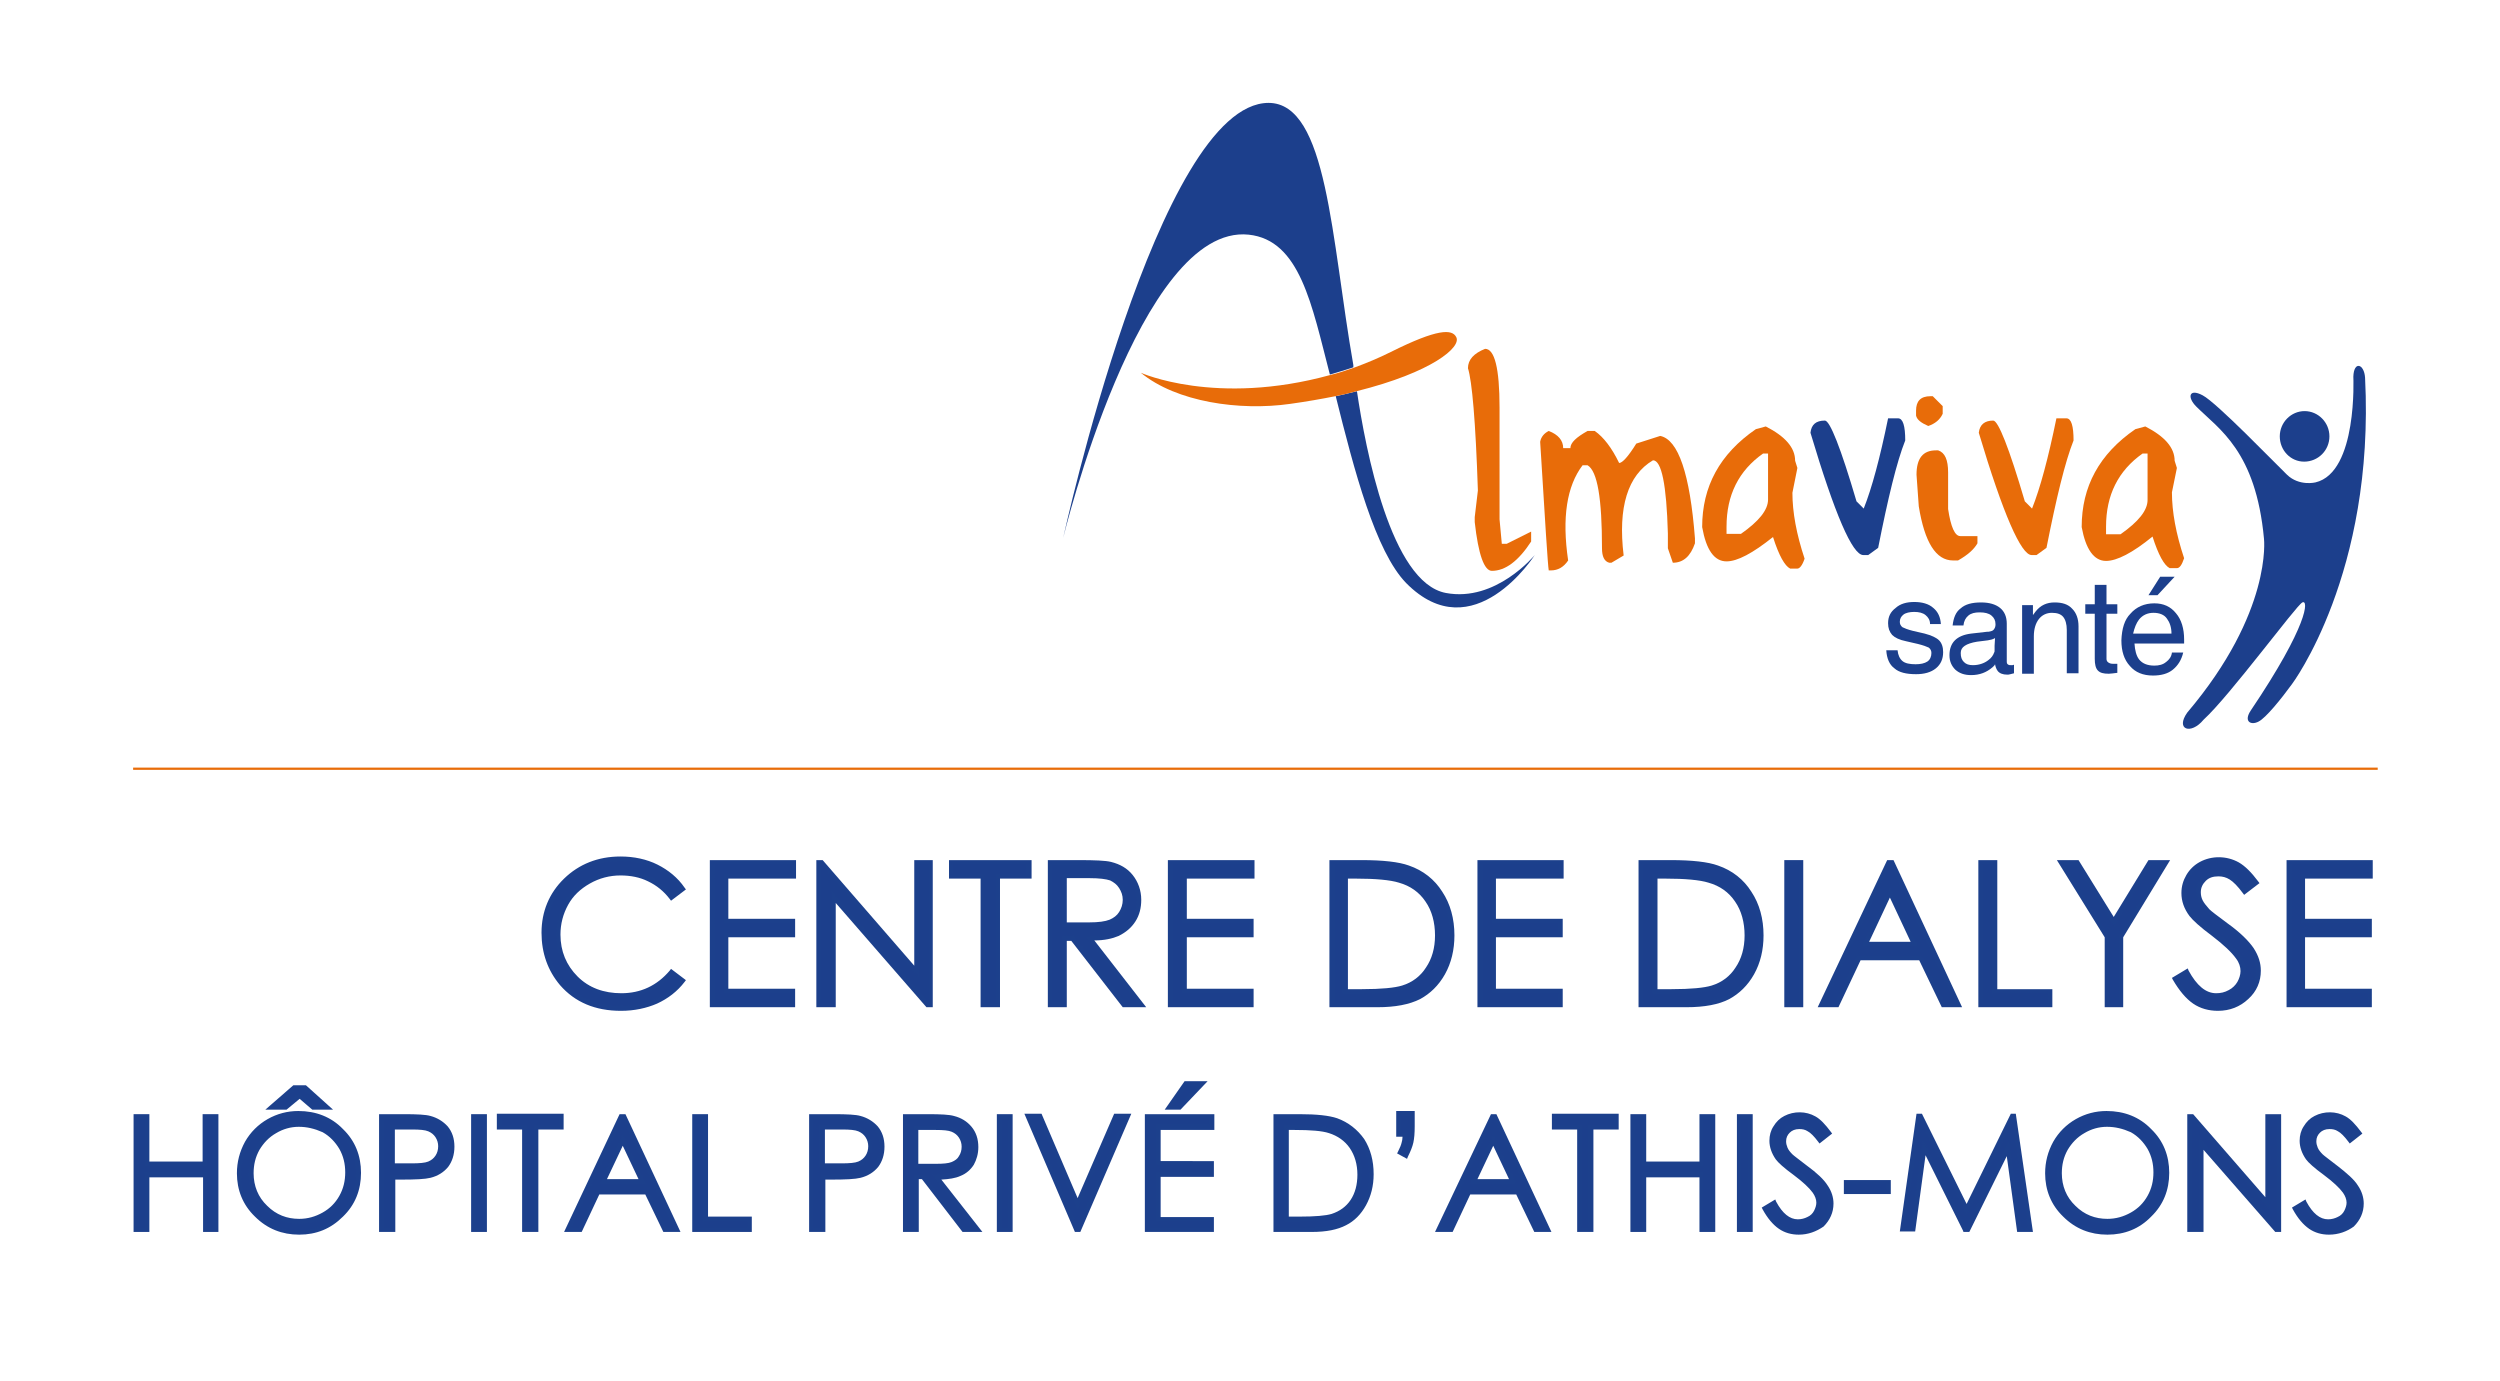 <?xml version="1.0" encoding="utf-8"?>
<!-- Generator: Adobe Illustrator 28.1.0, SVG Export Plug-In . SVG Version: 6.00 Build 0)  -->
<svg version="1.1" id="Calque_1" xmlns="http://www.w3.org/2000/svg" xmlns:xlink="http://www.w3.org/1999/xlink" x="0px" y="0px"
	 viewBox="0 0 554 306.1" style="enable-background:new 0 0 554 306.1;" xml:space="preserve">
<style type="text/css">
	.st0{enable-background:new    ;}
	.st1{fill:#1C3F8C;}
	.st2{fill:#1C408C;}
	.st3{fill:#E86C09;}
</style>
<g class="st0">
	<g>
		<path class="st1" d="M151.4,196.9l-2.5,1.9c-1.4-1.8-3-3.1-5-4.1c-1.9-0.9-4-1.4-6.3-1.4c-2.5,0-4.9,0.6-7,1.8
			c-2.1,1.2-3.8,2.8-5,4.9s-1.8,4.3-1.8,6.9c0,3.9,1.3,7.1,4,9.6s6,3.9,10,3.9c4.4,0,8.1-1.7,11.1-5.2l2.5,1.9
			c-1.6,2-3.5,3.6-5.9,4.7c-2.4,1.1-5,1.6-7.9,1.6c-5.5,0-9.9-1.8-13.1-5.5c-2.7-3.1-4-6.9-4-11.3c0-4.6,1.6-8.5,4.9-11.7
			s7.3-4.7,12.2-4.7c3,0,5.6,0.6,8,1.8C148,193.2,149.9,194.8,151.4,196.9z"/>
	</g>
	<g>
		<path class="st1" d="M157.8,191.1h18.1v3.1h-15v9.9h14.8v3.1h-14.8v12.4h14.8v3.1h-18V191.1z"/>
	</g>
	<g>
		<path class="st1" d="M181.4,222.7v-31.6h0.7l21,24.2v-24.2h3.1v31.6h-0.7l-20.9-23.9v23.9H181.4z"/>
	</g>
	<g>
		<path class="st1" d="M210.8,194.2v-3.1h17.3v3.1h-7v28.5h-3.2v-28.5H210.8z"/>
	</g>
	<g>
		<path class="st1" d="M232.8,191.1h6.3c3.5,0,5.9,0.1,7.1,0.4c1.9,0.4,3.4,1.4,4.6,2.8c1.2,1.4,1.8,3.2,1.8,5.2
			c0,1.7-0.4,3.2-1.2,4.5c-0.8,1.3-2,2.3-3.5,3s-3.6,1-6.2,1l11.4,14.7h-3.9L237.8,208H236v14.7h-3.2V191.1z M236,194.2v10.7l5.4,0
			c2.1,0,3.7-0.2,4.7-0.6c1-0.4,1.8-1,2.4-1.9c0.6-0.9,0.9-1.9,0.9-3c0-1.1-0.3-2-0.9-2.9c-0.6-0.9-1.3-1.5-2.3-1.9
			c-0.9-0.4-2.5-0.6-4.6-0.6H236z"/>
	</g>
	<g>
		<path class="st1" d="M259.4,191.1h18.1v3.1h-15v9.9h14.8v3.1h-14.8v12.4h14.8v3.1h-18V191.1z"/>
	</g>
	<g>
		<path class="st1" d="M295.1,222.7v-31.6h6.6c4.7,0,8.2,0.4,10.3,1.1c3.1,1.1,5.5,2.9,7.2,5.6c1.7,2.7,2.6,5.8,2.6,9.5
			c0,3.2-0.7,6-2.1,8.4c-1.4,2.4-3.1,4.2-5.3,5.3c-2.2,1.1-5.2,1.7-9.2,1.7H295.1z M298.1,219.7h3.7c4.4,0,7.4-0.3,9.1-0.8
			c2.4-0.8,4.2-2.2,5.6-4.2c1.4-2,2-4.5,2-7.4c0-3-0.7-5.7-2.2-7.8c-1.5-2.2-3.5-3.6-6.2-4.4c-2-0.6-5.2-0.9-9.8-0.9h-2.2V219.7z"/>
	</g>
	<g>
		<path class="st1" d="M327.9,191.1H346v3.1h-15v9.9h14.8v3.1H331v12.4h14.8v3.1h-18V191.1z"/>
	</g>
	<g>
		<path class="st1" d="M363.6,222.7v-31.6h6.6c4.7,0,8.2,0.4,10.3,1.1c3.1,1.1,5.5,2.9,7.2,5.6c1.7,2.7,2.6,5.8,2.6,9.5
			c0,3.2-0.7,6-2.1,8.4c-1.4,2.4-3.1,4.2-5.3,5.3c-2.2,1.1-5.2,1.7-9.2,1.7H363.6z M366.7,219.7h3.7c4.4,0,7.4-0.3,9.1-0.8
			c2.4-0.8,4.2-2.2,5.6-4.2c1.4-2,2-4.5,2-7.4c0-3-0.7-5.7-2.2-7.8c-1.5-2.2-3.5-3.6-6.2-4.4c-2-0.6-5.2-0.9-9.8-0.9h-2.2V219.7z"/>
	</g>
	<g>
		<path class="st1" d="M395.9,191.1h3.2v31.6h-3.2V191.1z"/>
	</g>
	<g>
		<path class="st1" d="M419.2,191.1l14.7,31.6h-3.4l-5-10.4H412l-4.9,10.4h-3.5l14.9-31.6H419.2z M418.8,197.8l-5.4,11.4h10.8
			L418.8,197.8z"/>
	</g>
	<g>
		<path class="st1" d="M438.9,191.1h3.2v28.6h12.2v3.1h-15.3V191.1z"/>
	</g>
	<g>
		<path class="st1" d="M456.7,191.1h3.6l8.1,13l8-13h3.7l-10,16.5v15.1h-3.1v-15.1L456.7,191.1z"/>
	</g>
	<g>
		<path class="st1" d="M482,216.8l2.7-1.6c1.9,3.5,4.1,5.2,6.6,5.2c1.1,0,2.1-0.2,3-0.7c0.9-0.5,1.6-1.2,2.1-2
			c0.5-0.8,0.7-1.7,0.7-2.6c0-1.1-0.4-2.1-1.1-3.1c-1-1.4-2.8-3.1-5.4-5.1c-2.6-2-4.3-3.4-4.9-4.3c-1.1-1.5-1.7-3.1-1.7-4.8
			c0-1.4,0.3-2.6,1-3.8c0.7-1.1,1.6-2,2.8-2.7c1.2-0.7,2.5-1,3.9-1c1.5,0,2.9,0.4,4.2,1.1c1.3,0.7,2.7,2.1,4.1,4.1l-2.6,2
			c-1.2-1.6-2.2-2.6-3-3.1c-0.8-0.5-1.8-0.8-2.7-0.8c-1.3,0-2.3,0.4-3.1,1.2c-0.8,0.8-1.2,1.7-1.2,2.9c0,0.7,0.1,1.4,0.4,2
			c0.3,0.6,0.8,1.3,1.6,2.1c0.4,0.4,1.8,1.5,4.1,3.2c2.7,2,4.6,3.8,5.6,5.4c1,1.6,1.5,3.2,1.5,4.7c0,2.3-0.9,4.3-2.6,6
			c-1.7,1.7-3.9,2.5-6.3,2.5c-1.9,0-3.7-0.5-5.2-1.5C484.7,220.9,483.3,219.2,482,216.8z"/>
	</g>
	<g>
		<path class="st1" d="M507.2,191.1h18.1v3.1h-15v9.9h14.8v3.1h-14.8v12.4h14.8v3.1h-18V191.1z"/>
	</g>
</g>
<g class="st0">
	<g>
		<path class="st2" d="M137.6,224c-5.7,0-10.2-1.9-13.5-5.7c-2.7-3.2-4.1-7.1-4.1-11.6c0-4.7,1.7-8.8,5-12c3.3-3.2,7.5-4.9,12.5-4.9
			c3,0,5.8,0.6,8.2,1.8c2.4,1.2,4.5,2.9,6,5.1l0.3,0.4l-3.3,2.5l-0.3-0.4c-1.3-1.7-2.9-3-4.8-3.9c-1.8-0.9-3.9-1.3-6.1-1.3
			c-2.4,0-4.7,0.6-6.8,1.8c-2.1,1.2-3.7,2.7-4.8,4.7c-1.1,2-1.7,4.2-1.7,6.6c0,3.7,1.3,6.8,3.8,9.3c2.5,2.5,5.8,3.7,9.7,3.7
			c4.3,0,7.9-1.7,10.7-5l0.3-0.4l3.3,2.5l-0.3,0.4c-1.6,2.1-3.7,3.7-6.1,4.8C143.3,223.4,140.6,224,137.6,224z M137.6,190.8
			c-4.7,0-8.7,1.5-11.8,4.6c-3.1,3-4.7,6.9-4.7,11.3c0,4.3,1.3,7.9,3.9,10.9c3.1,3.5,7.4,5.3,12.7,5.3c2.8,0,5.4-0.5,7.7-1.6
			c2.1-1,3.9-2.4,5.4-4.1L149,216c-3,3.3-6.8,5-11.2,5c-4.1,0-7.6-1.3-10.4-4c-2.7-2.7-4.1-6-4.1-10c0-2.6,0.6-5,1.8-7.1
			c1.2-2.1,3-3.8,5.2-5.1c2.2-1.2,4.7-1.9,7.2-1.9c2.4,0,4.6,0.5,6.6,1.4c1.8,0.9,3.5,2.2,4.8,3.8l1.7-1.3c-1.4-1.8-3.2-3.3-5.4-4.4
			C143.1,191.4,140.5,190.8,137.6,190.8z"/>
	</g>
	<g>
		<path class="st2" d="M176.3,223.2h-19v-32.6h19.1v4.1h-15v8.9h14.8v4.1h-14.8v11.4h14.8V223.2z M158.3,222.2h17v-2.1h-14.8v-13.4
			h14.8v-2.1h-14.8v-10.9h15v-2.1h-17.1V222.2z"/>
	</g>
	<g>
		<path class="st2" d="M206.7,223.2h-1.4l-20.1-23.1v23.1h-4.3v-32.6h1.4l20.3,23.4v-23.4h4.1V223.2z M181.9,222.2h2.3v-24.8
			l21.6,24.7v-30.6h-2.1v25.1l-21.7-25V222.2z"/>
	</g>
	<g>
		<path class="st2" d="M221.5,223.2h-4.2v-28.5h-7v-4.1h18.3v4.1h-7V223.2z M218.3,222.2h2.2v-28.5h7v-2.1h-16.3v2.1h7V222.2z"/>
	</g>
	<g>
		<path class="st2" d="M254,223.2h-5.2l-11.4-14.7h-1v14.7h-4.2v-32.6h6.8c3.6,0,6,0.1,7.2,0.4c2,0.5,3.6,1.4,4.8,2.9
			c1.2,1.5,1.9,3.4,1.9,5.5c0,1.8-0.4,3.4-1.3,4.8c-0.9,1.4-2.1,2.4-3.7,3.2c-1.4,0.6-3.2,1-5.4,1L254,223.2z M249.4,222.2h2.6
			l-11.4-14.7l1,0c2.6,0,4.6-0.3,6-1c1.4-0.6,2.5-1.6,3.2-2.8c0.8-1.2,1.1-2.7,1.1-4.3c0-1.9-0.6-3.6-1.6-4.9
			c-1.1-1.3-2.5-2.2-4.3-2.6c-1.2-0.3-3.6-0.4-7-0.4h-5.8v30.6h2.2v-14.7h2.5L249.4,222.2z M241.4,205.5l-5.9,0v-11.7h6.1
			c2.2,0,3.8,0.2,4.8,0.6c1,0.4,1.9,1.1,2.5,2c0.6,0.9,0.9,2,0.9,3.2c0,1.2-0.3,2.3-0.9,3.2c-0.6,1-1.5,1.7-2.6,2.1
			C245.2,205.2,243.6,205.5,241.4,205.5z M236.5,204.4l4.9,0c2,0,3.5-0.2,4.5-0.6c0.9-0.4,1.6-0.9,2.1-1.7c0.5-0.8,0.8-1.7,0.8-2.7
			c0-1-0.3-1.8-0.8-2.6c-0.5-0.8-1.2-1.3-2-1.7c-0.9-0.3-2.4-0.5-4.5-0.5h-5.1V204.4z"/>
	</g>
	<g>
		<path class="st2" d="M277.8,223.2h-19v-32.6H278v4.1h-15v8.9h14.8v4.1H263v11.4h14.8V223.2z M259.9,222.2h17v-2.1H262v-13.4h14.8
			v-2.1H262v-10.9h15v-2.1h-17.1V222.2z"/>
	</g>
	<g>
		<path class="st2" d="M305.2,223.2h-10.6v-32.6h7.1c4.8,0,8.3,0.4,10.5,1.2c3.2,1.1,5.7,3.1,7.4,5.8c1.8,2.7,2.7,6,2.7,9.7
			c0,3.2-0.7,6.1-2.1,8.6c-1.4,2.5-3.3,4.3-5.5,5.5C312.3,222.6,309.2,223.2,305.2,223.2z M295.6,222.2h9.6c3.8,0,6.9-0.6,9-1.7
			c2.1-1.1,3.8-2.8,5.1-5.1c1.3-2.3,2-5,2-8.1c0-3.5-0.8-6.6-2.5-9.2c-1.7-2.5-4-4.4-6.9-5.4c-2.1-0.7-5.5-1.1-10.1-1.1h-6.1V222.2z
			 M301.8,220.2h-4.2v-26.5h2.7c4.6,0,7.9,0.3,9.9,0.9c2.7,0.8,4.9,2.4,6.4,4.6c1.5,2.2,2.3,5,2.3,8.1c0,3-0.7,5.6-2.1,7.7
			c-1.4,2.1-3.4,3.6-5.9,4.4C309.3,219.9,306.3,220.2,301.8,220.2z M298.6,219.2h3.2c4.3,0,7.3-0.3,8.9-0.8c2.3-0.7,4.1-2.1,5.3-4
			c1.3-1.9,2-4.3,2-7.1c0-2.9-0.7-5.5-2.1-7.5c-1.4-2.1-3.4-3.5-5.9-4.2c-1.9-0.6-5.2-0.9-9.6-0.9h-1.7V219.2z"/>
	</g>
	<g>
		<path class="st2" d="M346.4,223.2h-19v-32.6h19.1v4.1h-15v8.9h14.8v4.1h-14.8v11.4h14.8V223.2z M328.4,222.2h17v-2.1h-14.8v-13.4
			h14.8v-2.1h-14.8v-10.9h15v-2.1h-17.1V222.2z"/>
	</g>
	<g>
		<path class="st2" d="M373.7,223.2h-10.6v-32.6h7.1c4.8,0,8.3,0.4,10.5,1.2c3.2,1.1,5.7,3.1,7.4,5.8c1.8,2.7,2.7,6,2.7,9.7
			c0,3.2-0.7,6.1-2.1,8.6c-1.4,2.5-3.3,4.3-5.5,5.5C380.9,222.6,377.7,223.2,373.7,223.2z M364.1,222.2h9.6c3.8,0,6.9-0.6,9-1.7
			c2.1-1.1,3.8-2.8,5.1-5.1c1.3-2.3,2-5,2-8.1c0-3.5-0.8-6.6-2.5-9.2c-1.7-2.5-4-4.4-6.9-5.4c-2.1-0.7-5.5-1.1-10.1-1.1h-6.1V222.2z
			 M370.3,220.2h-4.2v-26.5h2.7c4.6,0,7.9,0.3,9.9,0.9c2.7,0.8,4.9,2.4,6.4,4.6c1.5,2.2,2.3,5,2.3,8.1c0,3-0.7,5.6-2.1,7.7
			c-1.4,2.1-3.4,3.6-5.9,4.4C377.8,219.9,374.8,220.2,370.3,220.2z M367.2,219.2h3.2c4.3,0,7.3-0.3,8.9-0.8c2.3-0.7,4.1-2.1,5.3-4
			c1.3-1.9,2-4.3,2-7.1c0-2.9-0.7-5.5-2.1-7.5c-1.4-2.1-3.4-3.5-5.9-4.2c-1.9-0.6-5.2-0.9-9.6-0.9h-1.7V219.2z"/>
	</g>
	<g>
		<path class="st2" d="M399.6,223.2h-4.2v-32.6h4.2V223.2z M396.4,222.2h2.2v-30.6h-2.2V222.2z"/>
	</g>
	<g>
		<path class="st2" d="M434.8,223.2h-4.5l-5-10.4h-13l-4.9,10.4h-4.6l15.4-32.6h1.4L434.8,223.2z M430.9,222.2h2.3l-14.3-30.6h-0.1
			l-14.5,30.6h2.4l4.9-10.4h14.2L430.9,222.2z M425,209.7h-12.4l6.2-13.1L425,209.7z M414.2,208.7h9.2l-4.6-9.8L414.2,208.7z"/>
	</g>
	<g>
		<path class="st2" d="M454.7,223.2h-16.3v-32.6h4.2v28.6h12.2V223.2z M439.4,222.2h14.3v-2.1h-12.2v-28.6h-2.2V222.2z"/>
	</g>
	<g>
		<path class="st2" d="M470.5,223.2h-4.1v-15.5l-10.6-17.1h4.8l7.8,12.6l7.7-12.6h4.8l-10.4,17.1V223.2z M467.4,222.2h2.1v-14.7
			l0.1-0.1l9.6-15.7h-2.5l-8.2,13.5l-8.4-13.5h-2.5l9.8,15.9V222.2z"/>
	</g>
	<g>
		<path class="st2" d="M491.5,224c-2,0-3.9-0.5-5.5-1.6c-1.6-1.1-3.1-2.9-4.5-5.3l-0.2-0.4l3.5-2.1l0.2,0.5c1.8,3.3,3.8,5,6.1,5
			c1,0,1.9-0.2,2.8-0.7c0.8-0.4,1.5-1.1,1.9-1.8c0.4-0.7,0.7-1.6,0.7-2.4c0-0.9-0.3-1.9-1-2.8c-1-1.4-2.7-3-5.3-5
			c-2.7-2-4.3-3.5-5-4.4c-1.2-1.6-1.8-3.3-1.8-5.1c0-1.5,0.4-2.8,1.1-4c0.7-1.2,1.7-2.2,3-2.9c2.6-1.4,5.9-1.4,8.6,0.1
			c1.4,0.8,2.8,2.2,4.3,4.2l0.3,0.4l-3.4,2.6l-0.3-0.4c-1.1-1.5-2.1-2.5-2.9-3c-0.8-0.5-1.6-0.7-2.5-0.7c-1.2,0-2.1,0.3-2.8,1
			c-0.7,0.7-1.1,1.5-1.1,2.5c0,0.6,0.1,1.2,0.4,1.8c0.3,0.6,0.8,1.2,1.5,2c0.4,0.4,1.7,1.4,4,3.1c2.8,2,4.7,3.9,5.8,5.5
			c1.1,1.7,1.6,3.3,1.6,5c0,2.4-0.9,4.6-2.8,6.3C496.4,223.1,494.1,224,491.5,224z M482.6,217c1.2,2.1,2.5,3.6,3.9,4.5
			c1.5,1,3.1,1.5,4.9,1.5c2.3,0,4.4-0.8,6-2.4c1.7-1.6,2.5-3.4,2.5-5.6c0-1.5-0.5-3-1.4-4.5c-1-1.5-2.8-3.3-5.5-5.3
			c-2.3-1.7-3.7-2.8-4.1-3.2c-0.8-0.8-1.4-1.6-1.7-2.3c-0.3-0.7-0.5-1.4-0.5-2.2c0-1.3,0.5-2.4,1.4-3.2c0.9-0.9,2.1-1.3,3.5-1.3
			c1.1,0,2.1,0.3,3,0.8c0.8,0.5,1.8,1.4,2.9,2.8l1.8-1.4c-1.3-1.7-2.5-2.9-3.7-3.5c-2.4-1.3-5.3-1.4-7.6-0.1c-1.1,0.6-2,1.4-2.6,2.5
			c-0.6,1-0.9,2.2-0.9,3.5c0,1.6,0.5,3.1,1.6,4.5c0.6,0.9,2.2,2.3,4.8,4.2c2.6,2,4.5,3.7,5.5,5.2c0.8,1.1,1.2,2.2,1.2,3.4
			c0,1-0.3,2-0.8,2.9c-0.5,0.9-1.3,1.6-2.3,2.2c-1,0.5-2.1,0.8-3.2,0.8c-2.5,0-4.8-1.7-6.7-5L482.6,217z"/>
	</g>
	<g>
		<path class="st2" d="M525.7,223.2h-19v-32.6h19.1v4.1h-15v8.9h14.8v4.1h-14.8v11.4h14.8V223.2z M507.7,222.2h17v-2.1h-14.8v-13.4
			h14.8v-2.1h-14.8v-10.9h15v-2.1h-17.1V222.2z"/>
	</g>
</g>
<g class="st0">
	<g>
		<path class="st1" d="M30.1,247.3h2.5v10.5h12.8v-10.5H48v25.1h-2.5v-12.1H32.6v12.1h-2.5V247.3z"/>
	</g>
	<g>
		<path class="st1" d="M66,246.7c3.8,0,7,1.3,9.6,3.8c2.6,2.5,3.8,5.7,3.8,9.4c0,3.7-1.3,6.8-3.8,9.4c-2.6,2.6-5.7,3.8-9.4,3.8
			c-3.7,0-6.9-1.3-9.4-3.8c-2.6-2.6-3.8-5.6-3.8-9.3c0-2.4,0.6-4.7,1.8-6.7c1.2-2.1,2.8-3.7,4.8-4.8S63.7,246.7,66,246.7z
			 M66.2,249.2c-1.9,0-3.6,0.5-5.3,1.5c-1.7,1-3,2.3-3.9,3.9c-0.9,1.6-1.4,3.5-1.4,5.5c0,3,1,5.5,3.1,7.6c2.1,2.1,4.6,3.1,7.5,3.1
			c2,0,3.8-0.5,5.4-1.4c1.7-0.9,3-2.2,3.9-3.9c0.9-1.6,1.4-3.5,1.4-5.5c0-2-0.5-3.8-1.4-5.4c-0.9-1.6-2.2-2.9-3.9-3.9
			C69.8,249.6,68.1,249.2,66.2,249.2z M65.1,241h2.4l5,4.4h-3.1l-3-2.6l-3.1,2.6H60L65.1,241z"/>
	</g>
	<g>
		<path class="st1" d="M84.5,247.3h5c2.9,0,4.8,0.1,5.8,0.4c1.4,0.4,2.6,1.1,3.5,2.2c0.9,1.1,1.4,2.5,1.4,4.1c0,1.7-0.4,3.1-1.3,4.1
			c-0.9,1.1-2.1,1.8-3.7,2.2c-1.1,0.3-3.3,0.4-6.4,0.4H87v11.7h-2.5V247.3z M87,249.8v8.5l4.3,0.1c1.7,0,3-0.2,3.8-0.5
			c0.8-0.3,1.4-0.8,1.9-1.5c0.5-0.7,0.7-1.5,0.7-2.3c0-0.8-0.2-1.6-0.7-2.3c-0.5-0.7-1.1-1.2-1.8-1.5c-0.7-0.3-2-0.4-3.7-0.4H87z"/>
	</g>
	<g>
		<path class="st1" d="M104.9,247.3h2.5v25.1h-2.5V247.3z"/>
	</g>
	<g>
		<path class="st1" d="M110.6,249.8v-2.5h13.8v2.5h-5.6v22.7h-2.6v-22.7H110.6z"/>
	</g>
	<g>
		<path class="st1" d="M138.3,247.3l11.7,25.1h-2.7l-4-8.3h-10.8l-3.9,8.3h-2.8l11.9-25.1H138.3z M138,252.7l-4.3,9.1h8.6L138,252.7
			z"/>
	</g>
	<g>
		<path class="st1" d="M153.9,247.3h2.5v22.7h9.7v2.4h-12.2V247.3z"/>
	</g>
	<g>
		<path class="st1" d="M179.8,247.3h5c2.9,0,4.8,0.1,5.8,0.4c1.4,0.4,2.6,1.1,3.5,2.2c0.9,1.1,1.4,2.5,1.4,4.1
			c0,1.7-0.4,3.1-1.3,4.1c-0.9,1.1-2.1,1.8-3.7,2.2c-1.1,0.3-3.3,0.4-6.4,0.4h-1.8v11.7h-2.5V247.3z M182.3,249.8v8.5l4.3,0.1
			c1.7,0,3-0.2,3.8-0.5c0.8-0.3,1.4-0.8,1.9-1.5c0.5-0.7,0.7-1.5,0.7-2.3c0-0.8-0.2-1.6-0.7-2.3c-0.5-0.7-1.1-1.2-1.8-1.5
			c-0.7-0.3-2-0.4-3.7-0.4H182.3z"/>
	</g>
	<g>
		<path class="st1" d="M200.6,247.3h5c2.8,0,4.7,0.1,5.7,0.3c1.5,0.3,2.7,1.1,3.6,2.2c0.9,1.1,1.4,2.5,1.4,4.1c0,1.4-0.3,2.6-1,3.6
			c-0.6,1-1.6,1.8-2.8,2.4c-1.2,0.5-2.8,0.8-5,0.8l9,11.7h-3.1l-9-11.7h-1.4v11.7h-2.5V247.3z M203.1,249.8v8.5l4.3,0
			c1.7,0,2.9-0.2,3.7-0.5c0.8-0.3,1.4-0.8,1.9-1.5s0.7-1.5,0.7-2.3c0-0.8-0.2-1.6-0.7-2.3c-0.5-0.7-1.1-1.2-1.8-1.5s-2-0.4-3.7-0.4
			H203.1z"/>
	</g>
	<g>
		<path class="st1" d="M221.4,247.3h2.5v25.1h-2.5V247.3z"/>
	</g>
	<g>
		<path class="st1" d="M227.7,247.3h2.7l8.3,19.4l8.5-19.4h2.7l-10.9,25.1h-0.5L227.7,247.3z"/>
	</g>
	<g>
		<path class="st1" d="M254.2,247.3h14.4v2.5h-11.9v7.9h11.8v2.5h-11.8v9.9h11.8v2.5h-14.3V247.3z M262.7,240.1h3.7l-5,5.3H259
			L262.7,240.1z"/>
	</g>
	<g>
		<path class="st1" d="M282.7,272.5v-25.1h5.2c3.8,0,6.5,0.3,8.2,0.9c2.4,0.9,4.3,2.3,5.7,4.4c1.4,2.1,2.1,4.6,2.1,7.5
			c0,2.5-0.5,4.7-1.6,6.6s-2.5,3.3-4.2,4.2s-4.2,1.4-7.3,1.4H282.7z M285.1,270.1h2.9c3.5,0,5.9-0.2,7.2-0.7
			c1.9-0.6,3.4-1.7,4.5-3.3s1.6-3.6,1.6-5.9c0-2.4-0.6-4.5-1.8-6.2c-1.2-1.7-2.8-2.9-4.9-3.5c-1.6-0.5-4.2-0.7-7.8-0.7h-1.8V270.1z"
			/>
	</g>
	<g>
		<path class="st1" d="M311.6,256.1l-1.3-0.8c0.4-0.9,0.7-1.5,0.9-2c0.1-0.5,0.3-1.1,0.3-1.9H310v-4.7h3.1v2.9
			c0,1.5-0.1,2.6-0.3,3.5C312.6,253.9,312.2,254.9,311.6,256.1z"/>
	</g>
	<g>
		<path class="st1" d="M331.3,247.3l11.7,25.1h-2.7l-4-8.3h-10.8l-3.9,8.3h-2.8l11.9-25.1H331.3z M331,252.7l-4.3,9.1h8.6L331,252.7
			z"/>
	</g>
	<g>
		<path class="st1" d="M344.4,249.8v-2.5h13.8v2.5h-5.6v22.7H350v-22.7H344.4z"/>
	</g>
	<g>
		<path class="st1" d="M361.8,247.3h2.5v10.5h12.8v-10.5h2.5v25.1h-2.5v-12.1h-12.8v12.1h-2.5V247.3z"/>
	</g>
	<g>
		<path class="st1" d="M385.3,247.3h2.5v25.1h-2.5V247.3z"/>
	</g>
	<g>
		<path class="st1" d="M391,267.8l2.1-1.3c1.5,2.8,3.2,4.2,5.2,4.2c0.8,0,1.6-0.2,2.4-0.6c0.7-0.4,1.3-0.9,1.7-1.6
			c0.4-0.7,0.6-1.4,0.6-2.1c0-0.8-0.3-1.7-0.9-2.5c-0.8-1.1-2.2-2.5-4.3-4c-2.1-1.6-3.4-2.7-3.9-3.4c-0.9-1.2-1.3-2.5-1.3-3.8
			c0-1.1,0.3-2.1,0.8-3c0.5-0.9,1.3-1.6,2.2-2.1s2-0.8,3.1-0.8c1.2,0,2.3,0.3,3.3,0.9c1,0.6,2.1,1.7,3.3,3.2l-2.1,1.6
			c-0.9-1.3-1.8-2.1-2.4-2.5c-0.7-0.4-1.4-0.6-2.2-0.6c-1,0-1.8,0.3-2.5,0.9s-1,1.4-1,2.3c0,0.5,0.1,1.1,0.3,1.6
			c0.2,0.5,0.6,1.1,1.2,1.7c0.3,0.3,1.4,1.2,3.2,2.5c2.2,1.6,3.7,3,4.5,4.3c0.8,1.3,1.2,2.5,1.2,3.8c0,1.8-0.7,3.4-2.1,4.8
			c-1.4,1.3-3.1,2-5,2c-1.5,0-2.9-0.4-4.2-1.2S392.1,269.7,391,267.8z"/>
	</g>
	<g>
		<path class="st1" d="M409.1,262h9.4v2.1h-9.4V262z"/>
	</g>
	<g>
		<path class="st1" d="M421.5,272.5l3.6-25.1h0.4l10.2,20.6l10.1-20.6h0.4l3.6,25.1h-2.5l-2.5-18l-8.9,18h-0.6l-9-18.1l-2.5,18.1
			H421.5z"/>
	</g>
	<g>
		<path class="st1" d="M466.8,246.7c3.8,0,7,1.3,9.6,3.8s3.8,5.7,3.8,9.4c0,3.7-1.3,6.8-3.8,9.4c-2.6,2.6-5.7,3.8-9.4,3.8
			c-3.7,0-6.9-1.3-9.4-3.8c-2.6-2.6-3.8-5.6-3.8-9.3c0-2.4,0.6-4.7,1.8-6.7c1.2-2.1,2.8-3.7,4.8-4.8
			C462.3,247.3,464.5,246.7,466.8,246.7z M466.9,249.2c-1.9,0-3.6,0.5-5.3,1.5c-1.7,1-3,2.3-3.9,3.9c-0.9,1.6-1.4,3.5-1.4,5.5
			c0,3,1,5.5,3.1,7.6c2.1,2.1,4.6,3.1,7.5,3.1c2,0,3.8-0.5,5.4-1.4c1.7-0.9,3-2.2,3.9-3.9c0.9-1.6,1.4-3.5,1.4-5.5
			c0-2-0.5-3.8-1.4-5.4c-0.9-1.6-2.2-2.9-3.9-3.9C470.6,249.6,468.8,249.2,466.9,249.2z"/>
	</g>
	<g>
		<path class="st1" d="M485.3,272.5v-25.1h0.5l16.7,19.3v-19.3h2.5v25.1h-0.6l-16.6-19v19H485.3z"/>
	</g>
	<g>
		<path class="st1" d="M508.5,267.8l2.1-1.3c1.5,2.8,3.2,4.2,5.2,4.2c0.8,0,1.6-0.2,2.4-0.6c0.7-0.4,1.3-0.9,1.7-1.6
			s0.6-1.4,0.6-2.1c0-0.8-0.3-1.7-0.9-2.5c-0.8-1.1-2.2-2.5-4.3-4c-2.1-1.6-3.4-2.7-3.9-3.4c-0.9-1.2-1.3-2.5-1.3-3.8
			c0-1.1,0.3-2.1,0.8-3c0.5-0.9,1.3-1.6,2.2-2.1s2-0.8,3.1-0.8c1.2,0,2.3,0.3,3.3,0.9c1,0.6,2.1,1.7,3.3,3.2l-2.1,1.6
			c-0.9-1.3-1.8-2.1-2.4-2.5c-0.7-0.4-1.4-0.6-2.2-0.6c-1,0-1.8,0.3-2.5,0.9c-0.6,0.6-1,1.4-1,2.3c0,0.5,0.1,1.1,0.3,1.6
			c0.2,0.5,0.6,1.1,1.2,1.7c0.3,0.3,1.4,1.2,3.2,2.5c2.2,1.6,3.7,3,4.5,4.3s1.2,2.5,1.2,3.8c0,1.8-0.7,3.4-2.1,4.8
			c-1.4,1.3-3.1,2-5.1,2c-1.5,0-2.9-0.4-4.2-1.2C510.7,271.1,509.6,269.7,508.5,267.8z"/>
	</g>
</g>
<g class="st0">
	<g>
		<path class="st2" d="M48.5,273h-3.5v-12.1H33.1V273h-3.5v-26.1h3.5v10.5h11.8v-10.5h3.5V273z M45.9,272h1.5v-24.1h-1.5v10.5H32.1
			v-10.5h-1.5V272h1.5v-12.1h13.8V272z"/>
	</g>
	<g>
		<path class="st2" d="M66.3,273.6c-3.8,0-7.1-1.3-9.8-4c-2.7-2.6-4-5.9-4-9.6c0-2.5,0.6-4.8,1.8-7c1.2-2.1,2.9-3.8,5-5
			c2.1-1.2,4.4-1.8,6.8-1.8c3.9,0,7.3,1.3,9.9,4c2.7,2.6,4,5.9,4,9.7c0,3.8-1.3,7.1-4,9.7C73.3,272.3,70.1,273.6,66.3,273.6z
			 M66,247.2c-2.2,0-4.4,0.6-6.3,1.7c-1.9,1.1-3.5,2.7-4.6,4.7c-1.1,2-1.7,4.2-1.7,6.5c0,3.5,1.2,6.5,3.7,8.9
			c2.5,2.4,5.5,3.7,9.1,3.7c3.5,0,6.6-1.2,9-3.7c2.5-2.5,3.7-5.5,3.7-9c0-3.6-1.2-6.6-3.7-9C72.8,248.4,69.7,247.2,66,247.2z
			 M66.2,271.2c-3,0-5.7-1.1-7.8-3.2c-2.2-2.1-3.3-4.8-3.3-7.9c0-2.1,0.5-4,1.5-5.7c1-1.7,2.3-3.1,4.1-4.1c3.5-2,7.7-2,11.2,0
			c1.8,1,3.1,2.4,4.1,4.1c1,1.7,1.5,3.6,1.5,5.7c0,2.1-0.5,4-1.5,5.7c-1,1.7-2.3,3.1-4.1,4.1C70.1,270.7,68.2,271.2,66.2,271.2z
			 M66.2,249.7c-1.8,0-3.5,0.5-5,1.4c-1.6,0.9-2.8,2.2-3.7,3.7c-0.9,1.6-1.3,3.3-1.3,5.2c0,2.8,1,5.3,3,7.2c2,2,4.4,2.9,7.1,2.9
			c1.9,0,3.6-0.5,5.2-1.4c1.6-0.9,2.8-2.1,3.7-3.7c0.9-1.6,1.3-3.3,1.3-5.2c0-1.9-0.4-3.6-1.3-5.2c-0.9-1.5-2.1-2.8-3.7-3.7
			C69.7,250.1,68,249.7,66.2,249.7z M73.8,245.9h-4.6l-2.8-2.4l-2.9,2.4h-4.7l6.2-5.4h2.8L73.8,245.9z M69.5,244.9h1.6l-3.8-3.4h-2
			l-3.9,3.4H63l3.3-2.8L69.5,244.9z"/>
	</g>
	<g>
		<path class="st2" d="M87.5,273H84v-26.1h5.5c2.9,0,4.9,0.1,5.9,0.4c1.5,0.4,2.8,1.2,3.8,2.3c1,1.2,1.5,2.7,1.5,4.5
			c0,1.8-0.5,3.3-1.4,4.5c-1,1.2-2.3,2-3.9,2.4c-1.2,0.3-3.3,0.4-6.5,0.4h-1.3V273z M85,272h1.5v-11.7h2.3c3.1,0,5.2-0.1,6.3-0.4
			c1.4-0.3,2.6-1,3.4-2c0.8-1,1.2-2.3,1.2-3.8c0-1.5-0.4-2.8-1.3-3.8c-0.8-1-1.9-1.7-3.3-2c-1-0.2-2.9-0.4-5.7-0.4H85V272z
			 M91.2,258.9l-4.8-0.1v-9.5h4.9c1.8,0,3,0.2,3.9,0.5c0.8,0.3,1.5,0.9,2,1.7c0.5,0.8,0.8,1.6,0.8,2.6c0,1-0.3,1.8-0.8,2.6
			c-0.5,0.8-1.2,1.4-2.1,1.7C94.3,258.7,93,258.9,91.2,258.9z M87.5,257.8l3.8,0c1.6,0,2.9-0.1,3.6-0.4c0.7-0.3,1.2-0.7,1.6-1.3
			c0.4-0.6,0.6-1.3,0.6-2.1c0-0.7-0.2-1.4-0.6-2c-0.4-0.6-0.9-1-1.6-1.3c-0.7-0.3-1.9-0.4-3.5-0.4h-3.9V257.8z"/>
	</g>
	<g>
		<path class="st2" d="M107.9,273h-3.5v-26.1h3.5V273z M105.4,272h1.5v-24.1h-1.5V272z"/>
	</g>
	<g>
		<path class="st2" d="M119.3,273h-3.6v-22.7h-5.6v-3.5h14.8v3.5h-5.6V273z M116.7,272h1.6v-22.7h5.6v-1.5h-12.8v1.5h5.6V272z"/>
	</g>
	<g>
		<path class="st2" d="M150.8,273H147l-4-8.3h-10.2l-3.9,8.3H125l12.3-26.1h1.3L150.8,273z M147.6,272h1.6L138,247.9L126.6,272h1.7
			l3.9-8.3h11.5L147.6,272z M143.1,262.3h-10.2l5.1-10.8L143.1,262.3z M134.5,261.3h7l-3.5-7.4L134.5,261.3z"/>
	</g>
	<g>
		<path class="st2" d="M166.6,273h-13.2v-26.1h3.5v22.7h9.7V273z M154.4,272h11.2v-1.4h-9.7v-22.7h-1.5V272z"/>
	</g>
	<g>
		<path class="st2" d="M182.8,273h-3.5v-26.1h5.5c2.9,0,4.9,0.1,5.9,0.4c1.5,0.4,2.8,1.2,3.8,2.3c1,1.2,1.5,2.7,1.5,4.5
			c0,1.8-0.5,3.3-1.4,4.5c-1,1.2-2.3,2-3.9,2.4c-1.2,0.3-3.3,0.4-6.5,0.4h-1.3V273z M180.3,272h1.5v-11.7h2.3c3.1,0,5.2-0.1,6.3-0.4
			c1.4-0.3,2.6-1,3.4-2c0.8-1,1.2-2.3,1.2-3.8c0-1.5-0.4-2.8-1.3-3.8c-0.8-1-1.9-1.7-3.3-2c-1-0.2-2.9-0.4-5.7-0.4h-4.5V272z
			 M186.5,258.9l-4.8-0.1v-9.5h4.9c1.8,0,3,0.2,3.9,0.5c0.8,0.3,1.5,0.9,2,1.7c0.5,0.8,0.8,1.6,0.8,2.6c0,1-0.3,1.8-0.8,2.6
			c-0.5,0.8-1.2,1.4-2.1,1.7C189.6,258.7,188.3,258.9,186.5,258.9z M182.8,257.8l3.8,0c1.6,0,2.9-0.1,3.6-0.4
			c0.7-0.3,1.2-0.7,1.6-1.3c0.4-0.6,0.6-1.3,0.6-2.1c0-0.7-0.2-1.4-0.6-2c-0.4-0.6-0.9-1-1.6-1.3c-0.7-0.3-1.9-0.4-3.5-0.4h-3.9
			V257.8z"/>
	</g>
	<g>
		<path class="st2" d="M217.7,273h-4.4l-9-11.7h-0.7V273h-3.5v-26.1h5.5c2.9,0,4.8,0.1,5.8,0.4c1.6,0.4,2.9,1.2,3.9,2.4
			c1,1.2,1.5,2.7,1.5,4.5c0,1.5-0.4,2.8-1,3.9c-0.7,1.1-1.7,2-3,2.5c-1.1,0.5-2.5,0.7-4.2,0.8L217.7,273z M213.8,272h1.8l-9-11.7
			l1,0c2,0,3.6-0.3,4.8-0.8c1.1-0.5,2-1.2,2.5-2.2c0.6-1,0.9-2.1,0.9-3.3c0-1.5-0.4-2.8-1.3-3.8c-0.9-1-2-1.7-3.4-2
			c-0.9-0.2-2.8-0.3-5.6-0.3h-4.5V272h1.5v-11.7h2.2L213.8,272z M207.5,258.9l-4.8,0v-9.5h4.9c1.8,0,3.1,0.2,3.9,0.5
			c0.8,0.3,1.5,0.9,2,1.7c0.5,0.8,0.8,1.6,0.8,2.6c0,1-0.3,1.8-0.8,2.6c-0.5,0.8-1.2,1.4-2.1,1.7
			C210.5,258.7,209.2,258.9,207.5,258.9z M203.6,257.9l3.8,0c1.6,0,2.8-0.1,3.5-0.4c0.7-0.3,1.3-0.7,1.6-1.3
			c0.4-0.6,0.6-1.3,0.6-2.1c0-0.7-0.2-1.4-0.6-2c-0.4-0.6-0.9-1-1.6-1.3c-0.7-0.3-1.9-0.4-3.5-0.4h-3.9V257.9z"/>
	</g>
	<g>
		<path class="st2" d="M224.4,273h-3.5v-26.1h3.5V273z M221.9,272h1.5v-24.1h-1.5V272z"/>
	</g>
	<g>
		<path class="st2" d="M239.4,273h-1.2L227,246.8h3.8l8,18.7l8.1-18.7h3.8L239.4,273z M228.5,247.8l10.3,24l10.4-24h-1.6l-8.8,20.2
			l-8.7-20.2H228.5z"/>
	</g>
	<g>
		<path class="st2" d="M269,273h-15.3v-26.1h15.4v3.5h-11.9v6.9H269v3.5h-11.8v8.9H269V273z M254.7,272H268v-1.5h-11.8v-10.9H268
			v-1.5h-11.8v-8.9h11.9v-1.5h-13.4V272z M261.6,245.9h-3.5l4.4-6.3h5.1L261.6,245.9z M260,244.9h1.2l4.1-4.3H263L260,244.9z"/>
	</g>
	<g>
		<path class="st2" d="M290.7,273h-8.5v-26.1h5.7c3.9,0,6.6,0.3,8.4,0.9c2.5,0.9,4.5,2.5,6,4.6c1.4,2.2,2.1,4.8,2.1,7.8
			c0,2.6-0.6,4.9-1.7,6.9c-1.1,2-2.6,3.5-4.4,4.4C296.4,272.5,293.9,273,290.7,273z M283.2,272h7.5c3,0,5.4-0.4,7.1-1.3
			c1.6-0.9,3-2.2,4-4c1-1.8,1.6-4,1.6-6.4c0-2.8-0.7-5.2-2-7.3c-1.3-2-3.1-3.4-5.5-4.2c-1.6-0.6-4.3-0.9-8-0.9h-4.7V272z M288,270.6
			h-3.4v-21.3h2.3c3.7,0,6.3,0.2,7.9,0.7c2.2,0.7,3.9,1.9,5.2,3.7c1.2,1.8,1.8,4,1.8,6.5c0,2.4-0.6,4.5-1.7,6.1
			c-1.1,1.7-2.7,2.9-4.7,3.5C294,270.4,291.5,270.6,288,270.6z M285.6,269.6h2.4c3.4,0,5.8-0.2,7.1-0.6c1.8-0.6,3.2-1.6,4.2-3.1
			c1-1.5,1.5-3.4,1.5-5.6c0-2.3-0.6-4.3-1.7-5.9c-1.1-1.6-2.7-2.7-4.6-3.3c-1.5-0.5-4.1-0.7-7.6-0.7h-1.3V269.6z"/>
	</g>
	<g>
		<path class="st2" d="M311.8,256.8l-2.2-1.2l0.2-0.4c0.4-0.8,0.7-1.5,0.8-2c0.1-0.3,0.2-0.8,0.2-1.3h-1.4v-5.7h4.1v3.4
			c0,1.5-0.1,2.7-0.3,3.6c-0.2,0.9-0.6,1.9-1.2,3.1L311.8,256.8z M310.9,255.1l0.4,0.3c0.4-0.9,0.7-1.7,0.9-2.4
			c0.2-0.8,0.3-1.9,0.3-3.3v-2.4h-2.1v3.7h1.5l0,0.5c-0.1,0.8-0.2,1.5-0.3,2C311.5,253.9,311.3,254.4,310.9,255.1z"/>
	</g>
	<g>
		<path class="st2" d="M343.8,273H340l-4-8.3h-10.2l-3.9,8.3H318l12.4-26.1h1.2L343.8,273z M340.6,272h1.6L331,247.9L319.6,272h1.7
			l3.9-8.3h11.5L340.6,272z M336,262.3h-10.2l5.1-10.8L336,262.3z M327.4,261.3h7l-3.5-7.4L327.4,261.3z"/>
	</g>
	<g>
		<path class="st2" d="M353.1,273h-3.6v-22.7h-5.6v-3.5h14.8v3.5h-5.6V273z M350.5,272h1.6v-22.7h5.6v-1.5h-12.8v1.5h5.6V272z"/>
	</g>
	<g>
		<path class="st2" d="M380.1,273h-3.5v-12.1h-11.8V273h-3.5v-26.1h3.5v10.5h11.8v-10.5h3.5V273z M377.6,272h1.5v-24.1h-1.5v10.5
			h-13.8v-10.5h-1.5V272h1.5v-12.1h13.8V272z"/>
	</g>
	<g>
		<path class="st2" d="M388.4,273h-3.5v-26.1h3.5V273z M385.8,272h1.5v-24.1h-1.5V272z"/>
	</g>
	<g>
		<path class="st2" d="M398.6,273.6c-1.6,0-3.1-0.4-4.4-1.3c-1.3-0.9-2.5-2.3-3.6-4.3l-0.2-0.4l3-1.8l0.2,0.5c1.4,2.6,3,3.9,4.8,3.9
			c0.8,0,1.5-0.2,2.1-0.5c0.7-0.3,1.2-0.8,1.5-1.4c0.3-0.6,0.5-1.2,0.5-1.8c0-0.7-0.3-1.5-0.8-2.2c-0.8-1.1-2.2-2.4-4.2-3.9
			c-2.2-1.6-3.5-2.8-4-3.5c-0.9-1.3-1.4-2.7-1.4-4.1c0-1.2,0.3-2.3,0.9-3.2c0.6-1,1.4-1.8,2.4-2.3c2.1-1.1,4.8-1.1,6.9,0.1
			c1.1,0.6,2.2,1.8,3.4,3.4l0.3,0.4l-2.8,2.2l-0.3-0.4c-0.9-1.2-1.7-2-2.3-2.3c-0.6-0.4-1.2-0.5-1.9-0.5c-0.9,0-1.6,0.3-2.1,0.8
			c-0.5,0.5-0.8,1.1-0.8,1.9c0,0.5,0.1,0.9,0.3,1.4c0.2,0.5,0.6,1,1.1,1.5c0.3,0.3,1.4,1.1,3.2,2.5c2.2,1.6,3.8,3.1,4.6,4.4
			c0.9,1.3,1.3,2.7,1.3,4c0,2-0.8,3.7-2.2,5.1C402.5,272.9,400.7,273.6,398.6,273.6z M391.7,268c0.9,1.6,2,2.8,3,3.5
			c1.2,0.8,2.5,1.1,3.9,1.1c1.9,0,3.4-0.6,4.7-1.9c1.3-1.3,1.9-2.7,1.9-4.4c0-1.2-0.4-2.3-1.1-3.5c-0.8-1.2-2.2-2.6-4.4-4.2
			c-1.9-1.4-3-2.2-3.3-2.6c-0.6-0.6-1.1-1.3-1.4-1.8c-0.3-0.6-0.4-1.2-0.4-1.8c0-1,0.4-1.9,1.1-2.6c0.7-0.7,1.7-1.1,2.8-1.1
			c0.9,0,1.7,0.2,2.4,0.7c0.7,0.4,1.4,1.1,2.3,2.2l1.3-1c-1-1.3-1.9-2.2-2.8-2.7c-1.8-1-4.1-1.1-5.9-0.1c-0.9,0.5-1.5,1.1-2,1.9
			c-0.5,0.8-0.7,1.7-0.7,2.7c0,1.3,0.4,2.5,1.2,3.5c0.5,0.7,1.8,1.8,3.8,3.3c2.1,1.6,3.6,3,4.4,4.1c0.6,0.9,0.9,1.8,0.9,2.8
			c0,0.8-0.2,1.6-0.6,2.4c-0.4,0.7-1.1,1.3-1.9,1.8c-0.8,0.4-1.7,0.6-2.6,0.6c-2,0-3.9-1.3-5.4-4L391.7,268z"/>
	</g>
	<g>
		<path class="st2" d="M419,264.6h-10.4v-3.1H419V264.6z M409.6,263.6h8.4v-1.1h-8.4V263.6z"/>
	</g>
	<g>
		<path class="st2" d="M450.5,273H447l-2.3-16.8l-8.3,16.8h-1.3l-0.1-0.3l-8.3-16.7l-2.3,16.9h-3.4l3.7-26.1h1.2l9.9,20l9.8-20h1.1
			L450.5,273z M447.9,272h1.5l-3.4-23.6l-10.2,20.7l-10.3-20.7l-3.4,23.6h1.4l2.6-19.3l9.6,19.3l9.5-19.2L447.9,272z"/>
	</g>
	<g>
		<path class="st2" d="M467,273.6c-3.8,0-7.1-1.3-9.8-4c-2.7-2.6-4-5.9-4-9.6c0-2.5,0.6-4.8,1.8-7c1.2-2.1,2.9-3.8,5-5
			c2.1-1.2,4.4-1.8,6.8-1.8c3.9,0,7.3,1.3,9.9,4c2.7,2.6,4,5.9,4,9.7c0,3.8-1.3,7.1-4,9.7C474.1,272.3,470.8,273.6,467,273.6z
			 M466.8,247.2c-2.2,0-4.4,0.6-6.3,1.7c-1.9,1.1-3.5,2.7-4.6,4.7c-1.1,2-1.7,4.2-1.7,6.5c0,3.5,1.2,6.5,3.7,8.9
			c2.5,2.4,5.5,3.7,9.1,3.7c3.5,0,6.6-1.2,9-3.7c2.5-2.5,3.7-5.5,3.7-9c0-3.6-1.2-6.6-3.7-9C473.6,248.4,470.5,247.2,466.8,247.2z
			 M466.9,271.2c-3,0-5.7-1.1-7.8-3.2c-2.2-2.1-3.3-4.8-3.3-7.9c0-2.1,0.5-4,1.5-5.7c1-1.7,2.4-3.1,4.1-4.1c3.5-2,7.7-2,11.2,0
			c1.8,1,3.1,2.4,4.1,4.1c1,1.7,1.5,3.6,1.5,5.7c0,2.1-0.5,4-1.5,5.7c-1,1.7-2.3,3.1-4.1,4.1C470.9,270.7,468.9,271.2,466.9,271.2z
			 M466.9,249.7c-1.8,0-3.5,0.5-5,1.4c-1.6,0.9-2.8,2.2-3.7,3.7c-0.9,1.6-1.3,3.3-1.3,5.2c0,2.8,1,5.3,3,7.2c2,2,4.4,2.9,7.1,2.9
			c1.9,0,3.6-0.5,5.2-1.4c1.6-0.9,2.8-2.1,3.7-3.7c0.9-1.6,1.3-3.3,1.3-5.2c0-1.9-0.4-3.6-1.3-5.2c-0.9-1.5-2.1-2.8-3.7-3.7
			C470.4,250.1,468.7,249.7,466.9,249.7z"/>
	</g>
	<g>
		<path class="st2" d="M505.5,273h-1.3l-15.9-18.2V273h-3.6v-26.1h1.3l16,18.4v-18.4h3.5V273z M485.8,272h1.6v-19.9l17.2,19.7v-24
			H503V268l-17.3-19.9V272z"/>
	</g>
	<g>
		<path class="st2" d="M516.1,273.6c-1.6,0-3.1-0.4-4.4-1.3c-1.3-0.9-2.5-2.3-3.6-4.3l-0.2-0.4l3-1.8l0.2,0.5c1.4,2.6,3,3.9,4.8,3.9
			c0.8,0,1.5-0.2,2.1-0.5c0.7-0.3,1.2-0.8,1.5-1.4c0.3-0.6,0.5-1.2,0.5-1.8c0-0.7-0.3-1.5-0.8-2.2c-0.8-1.1-2.2-2.4-4.2-3.9
			c-2.2-1.6-3.5-2.8-4-3.5c-0.9-1.3-1.4-2.7-1.4-4.1c0-1.2,0.3-2.3,0.9-3.2c0.6-1,1.4-1.8,2.4-2.3c2.1-1.1,4.8-1.1,6.9,0.1
			c1.1,0.6,2.2,1.8,3.4,3.4l0.3,0.4l-2.8,2.2l-0.3-0.4c-0.9-1.2-1.7-2-2.3-2.3c-0.6-0.4-1.2-0.5-1.9-0.5c-0.9,0-1.6,0.3-2.1,0.8
			c-0.5,0.5-0.8,1.1-0.8,1.9c0,0.5,0.1,0.9,0.3,1.4c0.2,0.5,0.6,1,1.1,1.5c0.3,0.3,1.4,1.1,3.2,2.5c2.2,1.7,3.8,3.1,4.6,4.4
			c0.9,1.3,1.3,2.7,1.3,4c0,2-0.8,3.7-2.2,5.1C520.1,272.9,518.2,273.6,516.1,273.6z M509.2,268c0.9,1.6,2,2.8,3,3.5
			c1.2,0.8,2.5,1.1,3.9,1.1c1.9,0,3.4-0.6,4.7-1.9c1.3-1.3,1.9-2.7,1.9-4.4c0-1.2-0.4-2.3-1.1-3.5c-0.8-1.2-2.2-2.6-4.4-4.2
			c-1.9-1.4-3-2.2-3.3-2.6c-0.6-0.6-1.1-1.3-1.4-1.8c-0.3-0.6-0.4-1.2-0.4-1.8c0-1,0.4-1.9,1.1-2.6c0.7-0.7,1.7-1.1,2.8-1.1
			c0.9,0,1.7,0.2,2.4,0.7c0.7,0.4,1.4,1.1,2.3,2.2l1.3-1c-1-1.3-1.9-2.2-2.8-2.7c-1.8-1-4.1-1.1-5.9-0.1c-0.9,0.5-1.5,1.1-2,1.9
			c-0.5,0.8-0.7,1.7-0.7,2.7c0,1.3,0.4,2.5,1.2,3.5c0.5,0.7,1.8,1.8,3.8,3.3c2.1,1.6,3.6,3,4.4,4.1c0.6,0.9,0.9,1.8,0.9,2.8
			c0,0.8-0.2,1.6-0.7,2.4c-0.4,0.7-1.1,1.3-1.9,1.8c-0.8,0.4-1.7,0.6-2.6,0.6c-2,0-3.9-1.3-5.4-4L509.2,268z"/>
	</g>
</g>
<g>
	<g>
		<path class="st1" d="M320.4,131.4c-12.2-2.3-17.8-31.9-19.7-44.7c-1.5,0.4-3,0.7-4.7,1.1c4.1,16.5,8.8,34.4,15.6,41.4
			c14.9,15.1,28.5-6.2,28.5-6.2S331.5,133.5,320.4,131.4"/>
	</g>
	<g>
		<path class="st1" d="M299.9,80.9c-4.9-27.9-5.7-58.1-18.8-58.1c-24.5,0.1-45.5,96.4-45.5,96.4s16.9-69.7,41.1-67.2
			c11.4,1.2,14,15.6,18,31c1.7-0.5,3.4-1,5.2-1.6C299.9,81.1,299.9,80.9,299.9,80.9"/>
	</g>
	<g>
		<path class="st3" d="M322.7,74.7c-0.9-1.8-4.1-1.9-14.5,3.3c-2.8,1.4-5.5,2.5-8.2,3.5c-1.7,0.6-3.5,1.2-5.2,1.6
			c-25.4,7-42-0.5-42-0.5c7.9,6.5,21.9,8.5,33.1,6.9c3.6-0.5,7-1.1,10-1.7c1.6-0.3,3.2-0.7,4.7-1.1
			C317.4,82.5,323.9,76.9,322.7,74.7"/>
	</g>
	<g>
		<path class="st1" d="M418.4,138.1c0,1.1,0.3,1.9,0.9,2.6c0.6,0.6,1.6,1.1,3.1,1.4l2.6,0.6c1.2,0.3,2,0.6,2.4,0.8
			c0.4,0.3,0.6,0.7,0.6,1.2c0,0.8-0.3,1.5-0.9,1.9c-0.6,0.4-1.5,0.6-2.6,0.6c-1.3,0-2.3-0.2-2.9-0.7c-0.6-0.5-1-1.3-1.1-2.4H418
			c0.1,1.8,0.7,3.2,1.8,4c1,0.9,2.6,1.3,4.8,1.3c1.8,0,3.3-0.4,4.4-1.3c1.1-0.9,1.6-2.1,1.6-3.6c0-1.1-0.3-2-0.9-2.6
			c-0.6-0.6-1.7-1.1-3.2-1.5l-2.6-0.6c-1.2-0.3-1.9-0.6-2.3-0.8c-0.4-0.3-0.6-0.7-0.6-1.2c0-0.7,0.3-1.2,0.8-1.6
			c0.5-0.4,1.4-0.6,2.4-0.6s1.9,0.2,2.5,0.7c0.6,0.5,1,1.1,1,2h2.4c-0.1-1.5-0.6-2.7-1.7-3.6c-1-0.9-2.5-1.3-4.2-1.3
			s-3.1,0.4-4.1,1.3C418.9,135.6,418.4,136.7,418.4,138.1"/>
	</g>
	<g>
		<path class="st1" d="M442,143.1c0,0.3,0,0.6,0,0.9c0,0.3,0,0.5-0.1,0.6c-0.2,0.6-0.6,1.2-1.3,1.7c-0.9,0.7-2.1,1.1-3.4,1.1
			c-0.9,0-1.5-0.2-2-0.7c-0.5-0.5-0.7-1.1-0.7-2c0-0.7,0.3-1.2,0.9-1.6c0.6-0.4,1.5-0.7,2.7-0.9l2.4-0.3c0.6-0.1,1.1-0.2,1.6-0.5
			L442,143.1L442,143.1z M445.5,147.4c-0.3,0-0.5-0.1-0.6-0.2c-0.2-0.2-0.2-0.4-0.2-0.6v-8.4c0-1.5-0.5-2.7-1.5-3.5
			c-1-0.8-2.4-1.2-4.2-1.2c-2,0-3.5,0.4-4.5,1.3c-1.1,0.8-1.6,2.1-1.8,3.8h2.4c0.1-1,0.5-1.7,1.1-2.2c0.6-0.5,1.4-0.7,2.5-0.7
			s2,0.2,2.6,0.7c0.6,0.5,0.9,1.1,0.9,1.9v0.1c0,0.4-0.1,0.7-0.3,1s-0.4,0.4-0.8,0.5c-0.3,0.1-0.5,0.1-0.8,0.1l-3.5,0.4
			c-1.6,0.2-2.8,0.7-3.6,1.5s-1.2,1.9-1.2,3.3s0.5,2.4,1.3,3.2c0.9,0.8,2,1.2,3.5,1.2c1.9,0,3.4-0.6,4.7-1.7
			c0.2-0.2,0.5-0.4,0.6-0.7c0.1,0.6,0.3,1.1,0.6,1.5c0.4,0.5,1.1,0.8,2.1,0.8c0.2,0,0.4,0,0.7-0.1c0.3-0.1,0.5-0.1,0.8-0.2v-1.9
			c-0.2,0.1-0.3,0.1-0.5,0.1C445.6,147.4,445.5,147.4,445.5,147.4"/>
	</g>
	<g>
		<path class="st1" d="M455.3,133.5c-1.7,0-3.1,0.6-4.2,2l-0.6,0.8v-2.2h-2.4v15.2h2.6V141c0-1.6,0.4-2.9,1.1-3.8
			c0.7-0.9,1.7-1.4,2.9-1.4c1.2,0,2,0.3,2.5,0.9c0.5,0.6,0.8,1.6,0.8,2.9v9.6h2.6v-10.4c0-1.7-0.5-3-1.4-3.9
			C458.3,133.9,457,133.5,455.3,133.5"/>
	</g>
	<g>
		<path class="st1" d="M469.2,136v-2.1h-2.4v-4.3h-2.6v4.3h-2.1v2.1h2.1v10c0,1.2,0.2,2.1,0.7,2.6s1.2,0.7,2.4,0.7
			c0.4,0,1-0.1,1.9-0.2v-2h-0.9c-0.5,0-0.8-0.1-1.1-0.3c-0.3-0.2-0.4-0.5-0.4-0.8v-10L469.2,136L469.2,136z"/>
	</g>
	<g>
		<path class="st1" d="M474,137.3c0.8-1,1.9-1.5,3.2-1.5s2.4,0.4,3,1.3c0.6,0.8,1,1.9,1,3.3h-8.5C473,139.1,473.4,138.1,474,137.3
			 M470.1,141.9c0,2.4,0.6,4.3,1.9,5.7c1.2,1.4,2.9,2.1,5.1,2.1c1.8,0,3.3-0.4,4.4-1.3c1.1-0.9,1.9-2.1,2.3-3.8h-2.5
			c-0.1,0.9-0.6,1.6-1.3,2.1c-0.7,0.6-1.6,0.8-2.6,0.8c-1.6,0-2.7-0.5-3.4-1.4c-0.6-0.8-0.9-2-1-3.5H484l0-0.9
			c0-2.4-0.6-4.4-1.8-5.8c-1.2-1.5-2.8-2.2-4.8-2.2c-2.2,0-4,0.8-5.3,2.3C470.8,137.3,470.2,139.3,470.1,141.9"/>
	</g>
	<g>
		<polygon class="st1" points="481.9,127.8 478.7,127.8 476.1,131.9 478.1,131.9 		"/>
	</g>
	<g>
		<path class="st1" d="M412.9,123h1.1l2.2-1.6c2.2-11.1,4.1-19,6-23.8c0-3.2-0.5-4.9-1.6-4.9h-2.2c-1.8,8.8-3.6,15.5-5.4,20
			l-1.6-1.6c-3.5-11.9-5.9-17.9-7-17.9c-2,0-3,0.9-3.2,2.7C406.6,114,410.5,123,412.9,123"/>
	</g>
	<g>
		<path class="st1" d="M488.3,159.5c5.9-5.4,20.5-25.3,21.9-26c1.4-0.7,1.4,4.9-11.4,23.9c-1.7,2.5,0,3.4,1.7,2.5
			c1.6-0.8,5-5,7.4-8.3c0,0,18.4-24.5,16.2-67.9c-0.2-3.1-2.5-3.8-2.6-0.2c0,0,1,21.2-8.4,23.4c0,0-3.6,0.9-6.3-1.7
			c-2.7-2.6-15.6-16-18.7-17.6c-3-1.6-3.5,0.4-1.4,2.5c5,5,13.2,9.8,15,29.3c0,0,1.9,16.2-17,38.5
			C482,161.7,485.5,162.9,488.3,159.5"/>
	</g>
	<g>
		<path class="st1" d="M510.6,102.3c3.1,0,5.6-2.5,5.6-5.6s-2.5-5.6-5.5-5.6s-5.5,2.5-5.5,5.6S507.6,102.3,510.6,102.3"/>
	</g>
	<g>
		<path class="st3" d="M326.8,114.6v1.1c0.8,7.2,2.1,10.8,3.8,10.8c3,0,5.9-2.2,8.7-6.5v-2.2l-5.4,2.7h-1.1l-0.5-5.4V90.3
			c0-8.7-1.1-13-3.2-13c-2.5,1-3.8,2.4-3.8,4.3c0.9,2.8,1.7,11.8,2.2,27.1L326.8,114.6L326.8,114.6z"/>
	</g>
	<g>
		<path class="st3" d="M367.9,96.6l-5.3,1.7c-1.8,2.9-3.1,4.3-3.8,4.3c-1.6-3.3-3.4-5.7-5.4-7.1h-1.6c-2.5,1.4-3.8,2.6-3.8,3.8h-1.6
			c0-1.7-1.1-3-3.2-3.8c-1,0.5-1.7,1.3-1.9,2.4c1.1,17.9,1.7,27.4,1.9,28.5h0.5c1.5,0,2.8-0.7,3.8-2.2c-1.4-9.5-0.3-16.5,3.2-21.1
			h1.1c2.2,1.3,3.2,7.4,3.2,18.4c0,1.8,0.5,2.9,1.6,3.2h0.5l2.7-1.6c-1.3-10.7,0.9-17.8,6.5-21.1c1.9,0,3,5.4,3.3,16.2v3.3l1.1,3.2
			c2.3,0,3.9-1.4,4.9-4.3v-1.1C374.5,105,371.9,97.4,367.9,96.6"/>
	</g>
	<g>
		<path class="st3" d="M391.8,110.7c0,2.3-2,4.8-6,7.6h-3.2v-1.6c0-7,2.7-12.4,8.1-16.2h1.1V110.7L391.8,110.7z M398.3,103.7
			l-0.5-1.6c0-2.9-2.2-5.4-6.5-7.6l-2.2,0.6c-8,5.5-11.9,12.7-11.9,21.7c0.9,5.1,2.7,7.6,5.4,7.6c2.4,0,5.8-1.8,10.3-5.4
			c1.3,4.1,2.6,6.4,3.8,7h1.6c0.5,0,1.1-0.7,1.6-2.2c-1.8-5.4-2.7-10.3-2.7-14.6L398.3,103.7L398.3,103.7z"/>
	</g>
	<g>
		<path class="st3" d="M427.3,94.4c1.5-0.5,2.6-1.4,3.2-2.7V90l-2.2-2.2h-0.5c-2.2,0-3.2,1.1-3.2,3.2v1.1
			C424.8,93,425.7,93.7,427.3,94.4"/>
	</g>
	<g>
		<path class="st3" d="M432.8,124.2h1.1c2.1-1.2,3.5-2.4,4.3-3.8v-1.6h-3.8c-1.2,0-2.1-2-2.7-6v-8.1c0-2.8-0.7-4.4-2.2-4.9H429
			c-2.9,0-4.3,1.8-4.3,5.4l0.5,7C426.5,120.2,429,124.2,432.8,124.2"/>
	</g>
	<g>
		<path class="st3" d="M450.2,123h1.1l2.2-1.6c2.2-11.1,4.1-19,6-23.8c0-3.2-0.5-4.9-1.6-4.9h-2.2c-1.8,8.8-3.6,15.5-5.4,20
			l-1.6-1.6c-3.5-11.9-5.9-17.9-7-17.9c-1.9,0-3,0.9-3.2,2.7C443.9,114,447.9,123,450.2,123"/>
	</g>
	<g>
		<path class="st3" d="M466.7,116.7c0-7,2.7-12.4,8.1-16.2h1.1v10.3c0,2.3-2,4.8-6,7.6h-3.2V116.7z M466.7,124.3
			c2.4,0,5.9-1.8,10.3-5.4c1.3,4.1,2.6,6.4,3.8,7h1.6c0.6,0,1.1-0.7,1.6-2.2c-1.8-5.4-2.7-10.3-2.7-14.6l1.1-5.4l-0.5-1.6
			c0-2.9-2.2-5.4-6.5-7.6l-2.2,0.6c-8,5.5-11.9,12.7-11.9,21.7C462.2,121.7,464,124.3,466.7,124.3"/>
	</g>
	<g>
		<rect x="29.5" y="170.1" class="st3" width="497.4" height="0.5"/>
	</g>
</g>
</svg>
